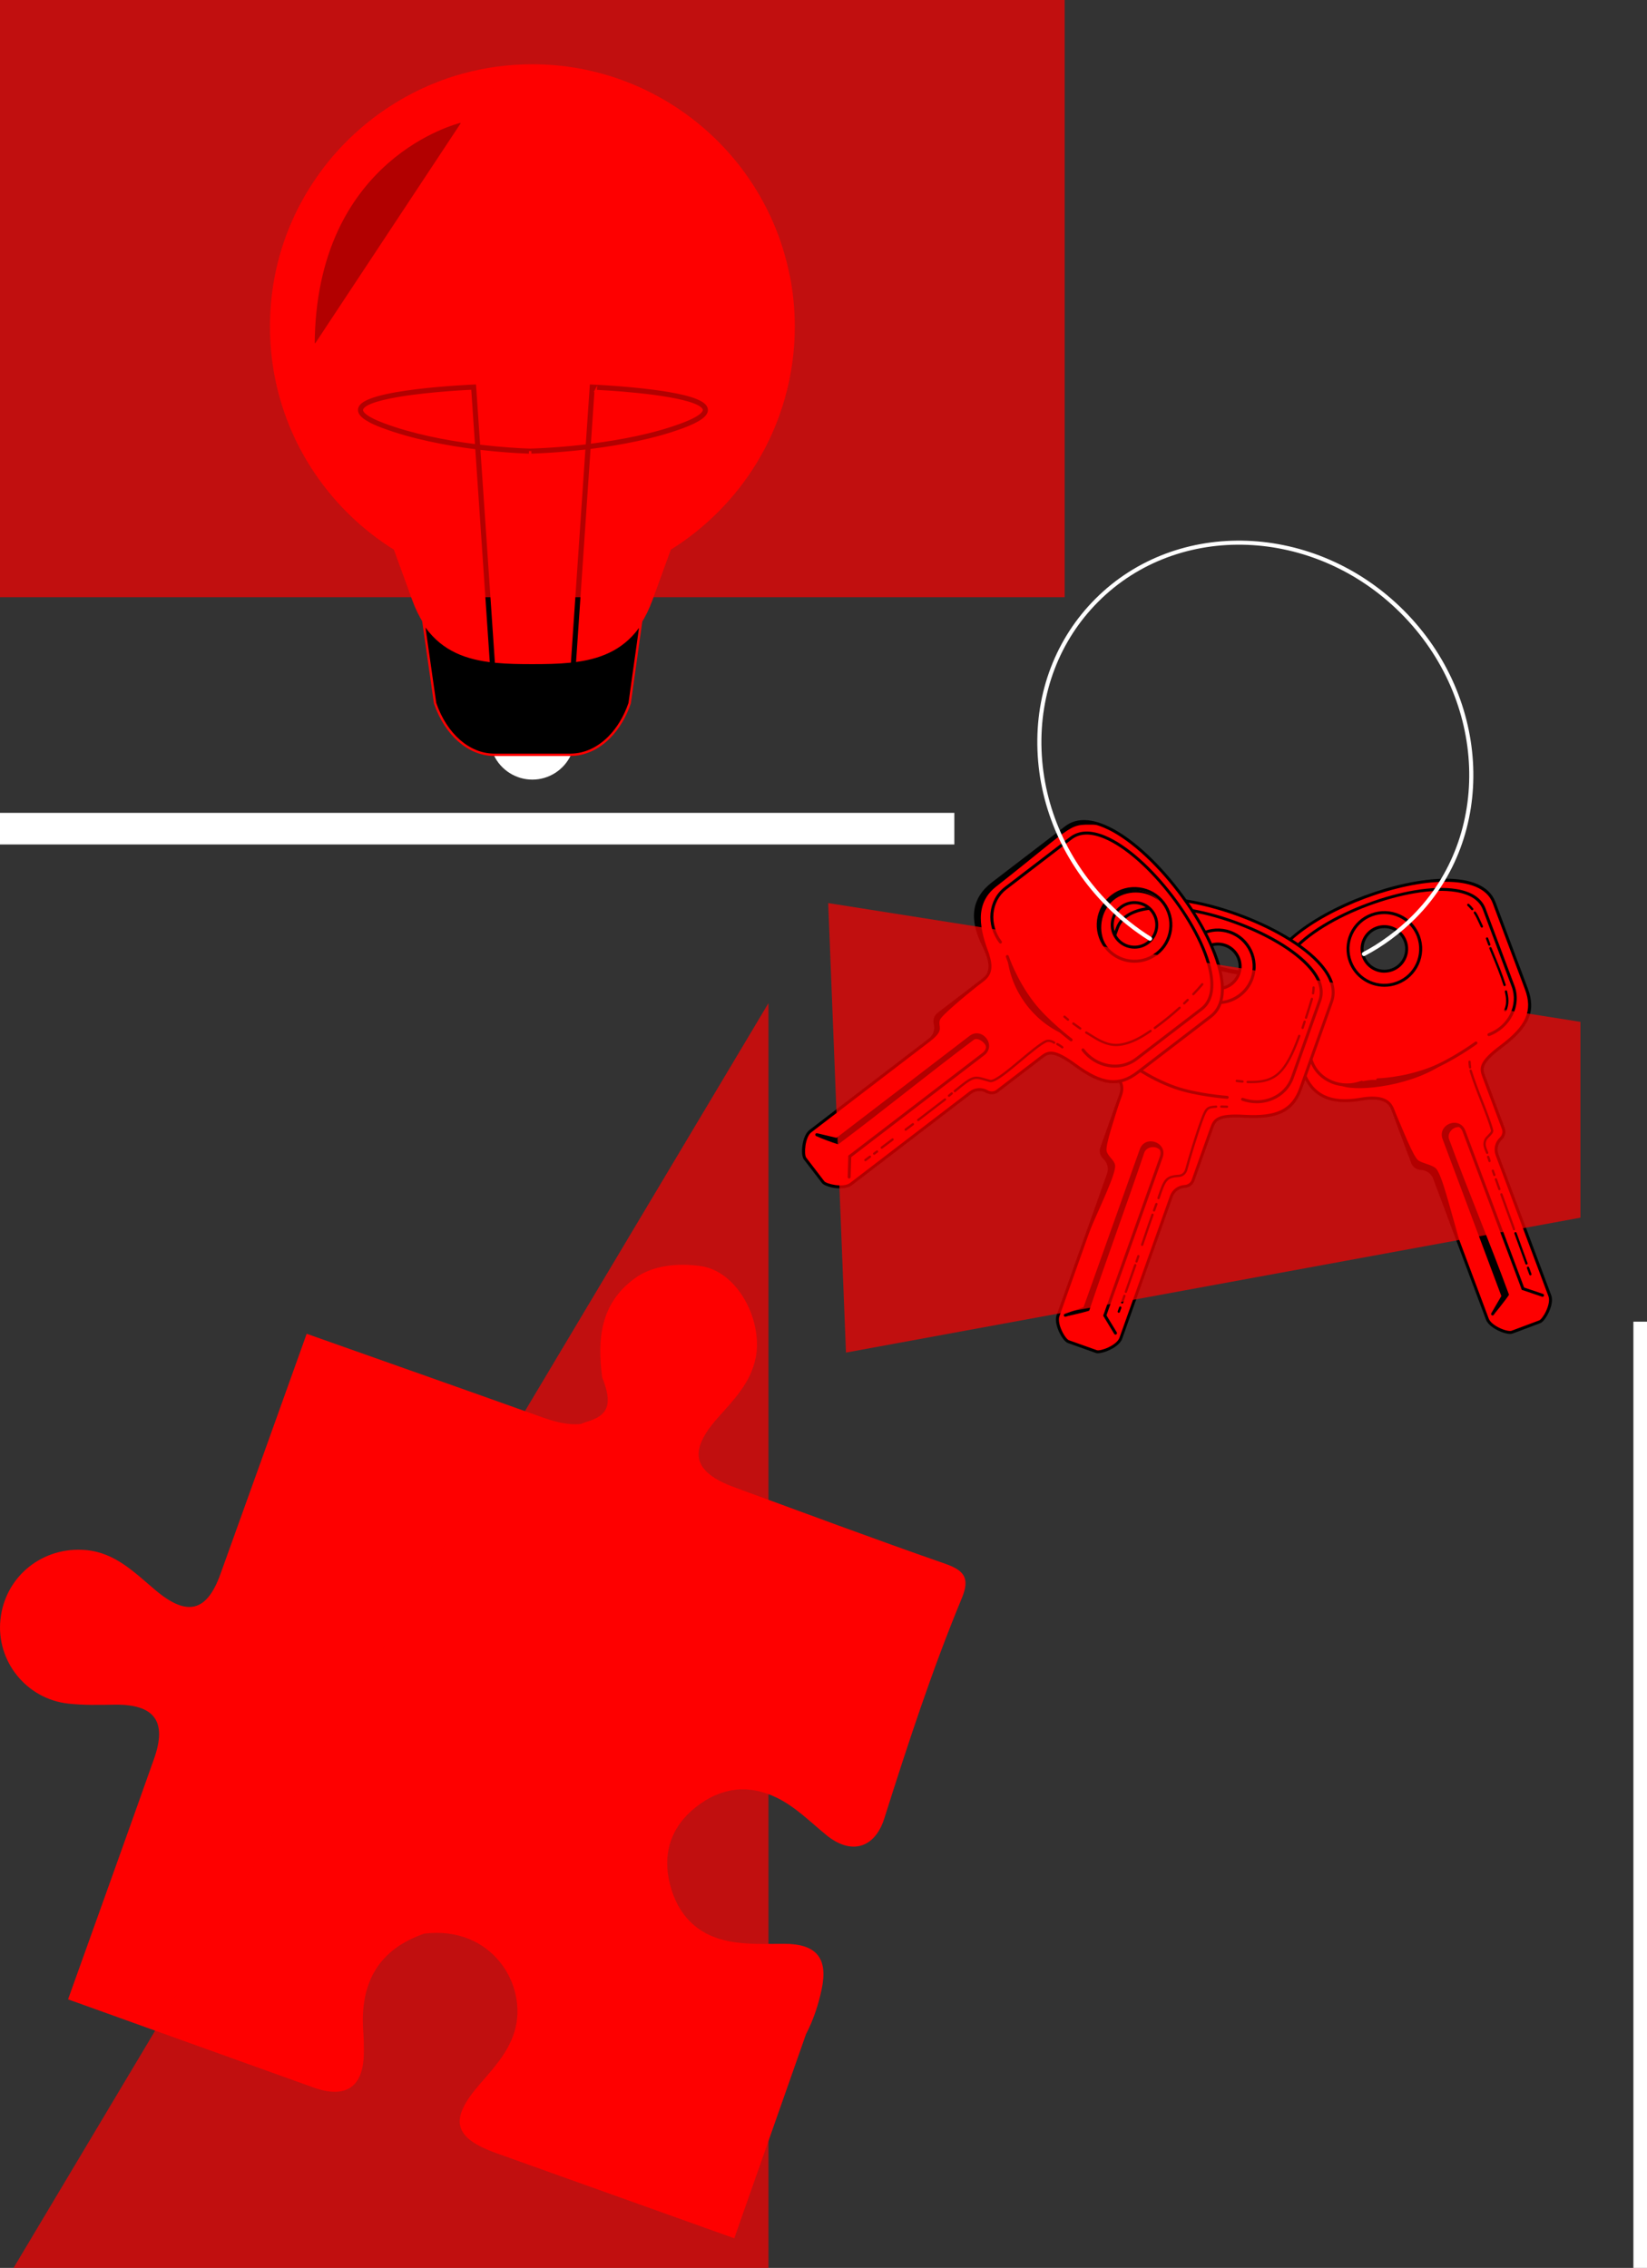 <?xml version="1.0" encoding="UTF-8"?> <svg xmlns="http://www.w3.org/2000/svg" viewBox="0 0 696.76 959.26"><rect x="0" y="0" width="696.76" height="959.26" fill="#333333" stroke="none"/><defs><style> .cls-1 { fill: #fff; } .cls-2 { isolation: isolate; } .cls-3 { stroke-width: 5.76px; } .cls-3, .cls-4 { fill: none; stroke: #fff; } .cls-3, .cls-4, .cls-5 { stroke-miterlimit: 10; } .cls-4 { stroke-width: 13.37px; } .cls-5 { stroke: #fe0000; } .cls-6 { mix-blend-mode: exclusion; opacity: .7; } .cls-6, .cls-7 { fill: #fe0000; } </style></defs><g class="cls-2"><g id="_Слой_1" data-name="Слой 1"><g><g><path class="cls-7" d="M537.77,417.08l13.65,36.45c3.39,9.05,10.33,13.82,24.11,11.44,10.42-1.81,12.66,1.6,13.8,4.66,2.69,7.18,6.46,17.24,8.29,22.13,.56,1.5,1.99,2.42,3.58,2.49,2.49,.1,4.78,1.66,5.71,4.14l22.32,59.59c1.27,3.39,8.41,6.26,10.42,5.5l11.75-4.4c1.75-.66,5.61-7.37,4.25-11.01l-22.31-59.58c-.93-2.47-.22-5.16,1.59-6.87,1.16-1.1,1.63-2.73,1.07-4.23l-8.29-22.13c-1.15-3.06-2-5.59,7.35-12.59,11.65-8.71,14.05-15.41,10.66-24.46l-13.65-36.45c-9.95-26.58-104.34,8.51-94.3,35.31Zm51.82-7.14c-8.2,3.07-11.45-2.07-12.78-5.26-1.28-3.08-1.23-9.36,5.53-12.14,4.93-2.03,11.08,1.01,12.36,6.18,1.19,4.83-.87,9.63-5.11,11.22Z"></path><path class="cls-7" d="M649.82,546.96l-.06-.17c-1.68-.56-3.35-1.1-5.04-1.65-5.85-14.87-21.69-59.28-22.9-62.69,1.3,3.19,17.43,42.86,23.21,56.08,.72,.38,1.47,.74,2.25,1.08l-18.12-52.52c-.93-2.47-1.44-5.12,2.1-7.91,1.94-1.53-7.59-17.65-9.67-26.88-.71-3.19-.79-8.96,2.79-11.15,16.88-10.3,13.7-20,12.61-23.01-1.75-4.82-11.3-33.27-16.4-36.34-6.45-3.88-18.08-4.3-31.93-1.7,17.15-5.49,29.4-4.54,37.3,.42-6.98-11.24-29.07-9.06-51.96,.21-.05,.68,.13,1.37,.56,1.9,.97,1.24,3.04,1.4,4.19,.32,.19,1.46,.37,2.91,.56,4.36-2.08,1.42-1.81,5.55,.4,6.71,.74-.56,1.61-1.07,2.64-1.49,4.93-2.03,11.08,1.01,12.36,6.18,1.19,4.83-.87,9.64-5.11,11.22-1.66,.62-6.56,1.01-7.67,.38-4.26-2.38-7.17,1.25-5.75,2.67,2.25,2.26,3.51,2.49,5.12,3.12,5.33,10.08-1.82,41.62-5.64,41.87-6.6,1.95-10.74-.09-12.26,2.31-.92,1.45-.76,3.51,.42,4.76,3.21,.71,7.08,.72,11.71-.08,10.42-1.81,12.66,1.6,13.81,4.67,2.69,7.18,6.46,17.24,8.29,22.12,.56,1.5,1.99,2.42,3.58,2.49,2.48,.1,4.78,1.67,5.71,4.14l22.31,59.59c3.39,6.1,14.84,.1,19.05-2.2,2.79-1.52,2.91-5.17,1.55-8.81Zm-46.24-141.33c-1.53,4.49-5.41,8.1-9.46,8.79,5.23-3.17,8.17-9.73,7.06-15.75-1.11-6.01-6.2-11.09-12.22-12.18,4.73-.3,9.55,1.9,12.42,5.66,2.87,3.77,3.73,8.99,2.19,13.48Z"></path><g><path d="M632.02,555.96s4.77-5.86,6.37-8.3c-7.9-21.62-17.46-44.21-25.36-65.82-.91-2.49,1.58-5.35,4.22-5.1-1.81-2.1-7.47-.22-6.16,4.74,6.83,21.63,25.21,66.6,25.21,66.6l-4.28,7.89Z"></path><path d="M617.2,523.85c-3.69-12.16-7.17-27.31-9.82-29.71-1.58-1.44-5.19-1.97-7.24-3.22-2.24-1.38-6.9-13.8-9.88-20.41,2.69,7.54,7.13,22.79,8.88,23.1,3.09,.55,5.99,1.57,7.23,3.67,2.1,3.56,8.14,20.06,10.83,26.58Z"></path><path d="M567.81,459.37c3.19-.55,10.48-3.02,14.29-2.54,6.56,.83,21.19-2.63,30.23-8.14-13.54,10.6-37.73,13.22-44.52,10.67Z"></path></g><g><path d="M635.83,548.88c-.25,0-.49-.16-.58-.41l-24.96-66.66c-1.17-3.11,.65-5.65,3.04-6.55,2.39-.89,5.41-.17,6.58,2.94l24.96,66.66c.12,.32-.04,.68-.37,.8-.32,.12-.68-.04-.8-.37l-24.96-66.66c-.92-2.45-3.22-2.86-4.97-2.21-1.76,.66-3.23,2.48-2.31,4.94l24.96,66.66c.12,.32-.04,.68-.37,.8-.07,.03-.15,.04-.22,.04Z"></path><path d="M582.79,457.36c-.34,0-.62-.27-.62-.62,0-.34,.27-.63,.62-.63,.1,0,10.36-.21,21.7-4.46,9.08-3.4,19.44-10.93,19.55-11,.28-.2,.67-.14,.87,.14,.2,.28,.14,.67-.14,.87-.1,.08-10.61,7.71-19.84,11.16-11.55,4.32-22.01,4.53-22.12,4.54,0,0,0,0,0,0Z"></path><path d="M569.84,459.53c-2.29,0-4.56-.44-6.69-1.32-4.16-1.72-7.3-4.9-8.82-8.97l-12.19-32.54c-1.67-4.46-.38-9.31,3.83-14.42,12.83-15.58,50.23-29.55,70.21-26.22,6.52,1.09,10.67,3.88,12.32,8.3l12.19,32.54c3.14,8.38-1.62,17.94-10.6,21.31-.32,.12-.68-.04-.8-.37-.12-.32,.04-.68,.37-.8,8.34-3.12,12.77-11.96,9.87-19.7l-12.19-32.54c-1.49-3.97-5.31-6.5-11.36-7.51-19.65-3.28-56.42,10.46-69.04,25.78-3.91,4.74-5.13,9.18-3.62,13.19l12.19,32.54c1.4,3.74,4.29,6.67,8.12,8.25,3.86,1.59,8.21,1.63,12.26,.11,.32-.12,.68,.04,.8,.37,.12,.32-.04,.68-.37,.8-2.12,.79-4.31,1.19-6.48,1.19Z"></path><path d="M585.64,411.43c-1.42,0-2.83-.3-4.16-.91-2.45-1.11-4.31-3.11-5.25-5.63h0c-1.95-5.19,.7-11,5.89-12.95,5.19-1.94,11,.7,12.95,5.89,.94,2.52,.85,5.25-.26,7.69-1.11,2.45-3.11,4.31-5.63,5.25-1.15,.43-2.34,.64-3.53,.64Zm0-18.87c-1.02,0-2.07,.18-3.08,.56-4.55,1.71-6.86,6.79-5.16,11.34h0c.83,2.2,2.46,3.95,4.6,4.93,2.14,.97,4.53,1.06,6.74,.23,2.2-.83,3.95-2.46,4.93-4.6,.97-2.14,1.06-4.54,.23-6.74-1.32-3.53-4.69-5.72-8.26-5.72Z"></path><path d="M638.81,564.22c-1.47,0-3.45-.68-4.92-1.38-1.28-.61-4.36-2.29-5.25-4.65l-22.32-59.59c-.81-2.17-2.83-3.64-5.15-3.73-1.89-.08-3.51-1.21-4.14-2.89l-8.29-22.13c-.8-2.15-2.3-6.14-13.11-4.27-12.88,2.23-20.99-1.64-24.8-11.83l-13.65-36.45c-5.3-14.16,16.95-29.84,39.87-38.42,23.06-8.64,50.3-11.48,55.6,2.67l13.65,36.45c3.63,9.71,.69,16.53-10.87,25.18-9.05,6.77-8.21,9.02-7.14,11.87l8.29,22.13c.63,1.68,.15,3.6-1.22,4.9-1.68,1.59-2.24,4.02-1.43,6.19l22.31,59.58c.89,2.38-.23,5.47-.97,7.1-.89,1.95-2.41,4.25-3.64,4.71l-11.75,4.4c-.3,.11-.66,.16-1.06,.16Zm-58.16-100.38c6.2,0,8.2,2.73,9.26,5.57l8.29,22.13c.45,1.21,1.64,2.02,3.02,2.08,2.82,.11,5.28,1.9,6.27,4.54l22.32,59.59c.5,1.34,2.23,2.82,4.62,3.96,2.33,1.11,4.32,1.43,5,1.17l11.75-4.4c.63-.24,1.94-1.86,2.94-4.06,1.13-2.47,1.47-4.71,.94-6.14l-22.31-59.58c-.99-2.64-.31-5.6,1.74-7.54,1-.95,1.36-2.35,.91-3.55l-8.29-22.13c-1.39-3.72-1.58-6.47,7.56-13.31,11.01-8.24,13.85-14.67,10.45-23.74l-13.65-36.45c-4.78-12.76-30.78-10.63-53.99-1.94-22.36,8.37-44.14,23.46-39.14,36.81l13.65,36.45c3.62,9.67,11.06,13.18,23.42,11.04,2.02-.35,3.75-.51,5.24-.51Zm5.01-46.47c-6.48,0-12.59-3.97-14.99-10.39-1.5-4-1.35-8.35,.42-12.24,1.77-3.89,4.95-6.86,8.95-8.35,4-1.5,8.35-1.35,12.24,.42,3.89,1.77,6.86,4.95,8.36,8.95,3.09,8.26-1.11,17.5-9.37,20.59h0c-1.84,.69-3.73,1.02-5.59,1.02Zm-.03-30.74c-1.72,0-3.46,.3-5.16,.94-3.69,1.38-6.62,4.12-8.25,7.7-1.63,3.59-1.77,7.59-.39,11.28,1.38,3.69,4.12,6.62,7.7,8.25,3.58,1.63,7.59,1.77,11.28,.39,7.62-2.85,11.49-11.37,8.64-18.98-2.22-5.92-7.85-9.58-13.83-9.58Zm5.4,29.14h0Z"></path><path d="M631.43,556.42c-.11,0-.21-.03-.31-.09-.3-.17-.4-.56-.23-.85l4.4-7.55c.17-.3,.56-.4,.85-.23,.3,.17,.4,.56,.23,.85l-4.4,7.55c-.12,.2-.33,.31-.54,.31Zm21.14-7.92c-.07,0-.13-.01-.2-.03l-8.28-2.8c-.33-.11-.5-.47-.39-.79,.11-.33,.46-.5,.79-.39l8.28,2.8c.33,.11,.5,.46,.39,.79-.09,.26-.33,.42-.59,.42Z"></path></g><g><path d="M622.82,385.01c-.14,0-.28-.06-.37-.17-.61-.73-1.14-1.29-1.62-1.74-.2-.18-.21-.49-.03-.69,.18-.2,.49-.21,.69-.03,.52,.47,1.08,1.07,1.71,1.83,.17,.21,.14,.51-.06,.68-.09,.08-.2,.11-.31,.11Z"></path><path d="M626.89,392.36c-.18,0-.35-.1-.44-.27-.26-.54-.54-1.13-.81-1.73-.69-1.5-1.4-3.05-2.1-4.05-.16-.22-.1-.52,.12-.68,.22-.16,.52-.1,.68,.12,.76,1.07,1.49,2.66,2.19,4.2,.27,.59,.54,1.18,.8,1.71,.12,.24,.02,.53-.22,.65-.07,.03-.14,.05-.21,.05Z"></path><path d="M630.05,400.02c-.2,0-.39-.12-.46-.32l-.24-.68c-.23-.65-.36-1.01-.71-1.88-.1-.25,.02-.53,.27-.63,.25-.1,.53,.02,.63,.27,.35,.89,.49,1.26,.72,1.92l.24,.68c.09,.25-.04,.53-.29,.62-.05,.02-.11,.03-.17,.03Z"></path><path d="M636.5,417.11c-.21,0-.4-.13-.46-.34-1.42-4.53-3.24-8.93-4.71-12.46-.47-1.13-.89-2.16-1.25-3.06-.1-.25,.02-.53,.27-.63,.25-.1,.53,.02,.63,.27,.35,.89,.78,1.92,1.25,3.04,1.47,3.55,3.3,7.97,4.74,12.54,.08,.26-.06,.53-.32,.61-.05,.02-.1,.02-.14,.02Z"></path><path d="M636.78,427.89c-.07,0-.13-.01-.2-.04-.24-.11-.35-.4-.24-.64,1.25-2.8,.85-5.26,.29-7.74-.06-.26,.1-.52,.37-.58,.26-.06,.52,.1,.58,.37,.6,2.65,1.02,5.28-.35,8.35-.08,.18-.26,.29-.44,.29Z"></path><path d="M632.18,497.46c-.2,0-.39-.12-.46-.32-.2-.54-.26-.72-.32-.91-.06-.18-.12-.37-.32-.89-.09-.25,.04-.53,.29-.62,.25-.09,.53,.04,.62,.29,.2,.54,.26,.72,.32,.91,.06,.18,.12,.37,.32,.89,.09,.25-.04,.53-.29,.62-.05,.02-.11,.03-.17,.03Z"></path><path d="M634.32,503.44c-.2,0-.38-.12-.46-.32-.3-.84-.52-1.46-.74-2.08-.22-.62-.43-1.24-.74-2.07-.09-.25,.04-.53,.29-.62,.25-.09,.53,.04,.62,.29,.3,.84,.52,1.46,.74,2.08,.22,.62,.43,1.24,.74,2.07,.09,.25-.04,.53-.29,.62-.05,.02-.11,.03-.17,.03Z"></path><path d="M640.47,520.28c-.2,0-.39-.12-.46-.32l-5.3-14.61c-.09-.25,.04-.53,.29-.62,.25-.09,.53,.04,.62,.29l5.3,14.61c.09,.25-.04,.53-.29,.62-.05,.02-.11,.03-.17,.03Z"></path><path d="M645.77,534.89c-.2,0-.39-.12-.46-.32l-4.64-12.78c-.09-.25,.04-.53,.29-.62,.25-.09,.53,.04,.62,.29l4.64,12.78c.09,.25-.04,.53-.29,.62-.05,.02-.11,.03-.17,.03Z"></path><path d="M647.43,539.46c-.2,0-.38-.12-.46-.32l-1-2.74c-.09-.25,.04-.53,.29-.62,.25-.09,.53,.04,.62,.29l1,2.74c.09,.25-.04,.53-.29,.62-.05,.02-.11,.03-.17,.03Z"></path><path d="M621.91,451.95c-.24,0-.44-.17-.48-.41-.13-.84-.21-1.66-.23-2.44,0-.27,.2-.49,.47-.5h.02c.26,0,.48,.21,.49,.47,.03,.74,.1,1.52,.22,2.33,.04,.27-.14,.51-.41,.55-.03,0-.05,0-.07,0Z"></path><path d="M629.14,488.09c-.19,0-.37-.11-.45-.29-1.28-2.91-1.42-3.99-.76-5.75,.26-.7,.91-1.36,1.54-1.99,.63-.64,1.35-1.36,1.29-1.83-.74-2.97-2.47-7.39-4.3-12.07-1.75-4.48-3.56-9.11-4.77-13.14-.08-.26,.07-.53,.33-.61,.26-.08,.53,.07,.61,.33,1.2,3.99,3,8.61,4.75,13.07,1.84,4.71,3.58,9.16,4.35,12.24,.12,1-.69,1.82-1.56,2.69-.56,.56-1.13,1.14-1.32,1.65-.53,1.39-.49,2.22,.74,5.02,.11,.25,0,.53-.25,.64-.06,.03-.13,.04-.2,.04Z"></path><path d="M630.13,491.54c-.22,0-.42-.15-.47-.37-.16-.67-.28-1-.55-1.66-.1-.25,.02-.53,.27-.63,.25-.1,.53,.02,.63,.27,.28,.7,.43,1.08,.6,1.81,.06,.26-.1,.52-.36,.59-.04,0-.08,.01-.11,.01Z"></path></g></g><g><path class="cls-7" d="M468.46,389.89l-13.05,36.66c-3.24,9.1-1.01,17.23,11.06,24.29,9.14,5.33,8.65,9.38,7.55,12.46-2.57,7.22-6.17,17.35-7.92,22.26-.54,1.5-.04,3.13,1.13,4.21,1.83,1.68,2.58,4.36,1.7,6.84l-21.35,59.95c-1.21,3.41,2.4,10.2,4.42,10.93l11.82,4.21c1.77,.63,9.04-2.02,10.34-5.68l21.34-59.94c.89-2.49,3.16-4.09,5.64-4.23,1.59-.09,3-1.04,3.54-2.54l7.93-22.26c1.1-3.08,2.07-5.57,13.73-4.88,14.52,.84,20.68-2.73,23.92-11.83l13.05-36.66c4.94-13.87-18.2-29.7-42.94-37.95-22.95-7.66-47.3-8.8-51.92,4.17Zm44.23,27.94c-8.25-2.94-7.42-8.96-6.38-12.26,1-3.18,5.09-7.95,12.05-5.72,5.08,1.63,7.82,7.92,5.46,12.69-2.2,4.46-6.87,6.8-11.13,5.29Z"></path><path class="cls-7" d="M519.05,400.11c1.09,.53,2.19,1.3,3.19,2.38v-.04c-.87-.99-1.95-1.81-3.19-2.33Zm-1.8,17.96c1.62-.39,3.16-1.27,4.43-2.53-1.57,1.18-3.62,2.29-4.43,2.53Zm-4.44-18.46c.1-.06,.22-.11,.35-.16-3.83,.74-6.15,3.84-6.86,6.12-1.04,3.3-1.87,9.33,6.38,12.26,1.47,.53,2.99,.59,4.44,.26,0-7.35-2.53-12.94-4.31-18.49Zm2.35-15.51c3.37,1.46,3.42,3.53,2.59,4.36,0,0,4.9,5.1,4.49,13.98,2.38,2.71,3.21,6.78,1.57,10.1-.56,1.15-1.29,2.15-2.13,2.99,.59-.44,1.1-.9,1.47-1.31,1.78,1.21,1.85,5.69,.22,7.58,.04,.1,.08,.2,.11,.31,4.38-2.88,7.38-7.94,7.34-13.22,.64,4.35-.4,8.92-2.84,12.58-1.07,1.6-2.41,3.02-3.94,4.21,.08,2.51-.33,5.1-.94,6.08-2.37,3.81-8.24,12.49-14.72,20.56,4.31,3.57,11.39,4.88,17.32,5.49,8.54,.9,15.39-2.48,17.99-6.58,2.15-3.39,9.67-19.42,12.15-31.26,1.04-4.94-1.65-8.88-3.99-12.58,3.4,2.34,7.31,8.36,7.05,11.77,3.79-16.01-18.57-26.94-43.76-35.07Zm39.83,48.19c2.03-5.55,3.69-10.45,3.93-13.06v-.05c-.77,3.25-2.25,8.04-3.93,13.1Zm-7.84,22.3s0,.03-.01,.05c1.45-3.96,4.95-13.58,7.85-22.35-2.8,7.6-6.31,16.44-7.84,22.3Zm-.71,1.92c-.07,.2-.15,.4-.22,.59,.37-.76,.68-1.58,.92-2.46-.44,1.19-.69,1.87-.69,1.87Zm-20.8,8.45c-3.78-.86-14.21-1.33-24.69-4.02-5.05,5.32-9.78,9.03-12.84,8.56-3.17-.48-9.03-3.21-14.59-5.15-2.58,7.22-5.68,16.3-7.43,21.21-.53,1.5-.04,3.13,1.13,4.21,1.83,1.67,2.58,4.35,1.7,6.84l-21.35,59.94c-.44,1.53-.12,4.33,.58,5.47,0,0,10.33,4.44,13.51,5.4,2.11,.63,7.65-2.02,8.95-5.68l.24-.67c-1.03-1.81-2.1-3.63-3.23-5.49,6.35-17.12,18.83-50.84,19.6-52.93l-15.2,50.67s.43,.6,1.05,1.51l18.87-53.02c.89-2.49,3.16-4.09,5.64-4.23,1.6-.09,3.01-1.04,3.54-2.54,0,0,4.58-14.4,6.08-19.14,.99-3.12,1.42-8.76,9.83-7.97,16.51,1.56,25.71-2.15,29.14-10.8-3.45,7.04-12.47,9.67-20.56,7.82Zm-12.47-65.51c1.5-.29,3.23-.22,5.18,.4,.23,.07,.45,.15,.67,.24-2.31-1.11-4.58-1.14-5.85-.65Z"></path><g><path d="M450.62,556.87s7.39-1.58,10.16-2.49c7.36-21.81,15.93-45,23.29-66.8,.85-2.51,4.58-3.18,6.48-1.34-.1-2.77-5.69-4.85-7.77-.16-8.21,21.15-23.89,67.32-23.89,67.32l-8.27,3.48Z"></path><path d="M460.41,522.01c4.89-11.73,11.84-25.63,11.32-29.17-.31-2.12-2.75-3.46-3.53-5.74-.85-2.49,3.62-14.68,5.51-21.68-2.72,7.53-8.77,21.34-7.61,22.69,2.03,2.38,3.7,4.11,3.32,6.52-.64,4.08-6.96,20.62-9.02,27.37Z"></path></g><g><path d="M467.4,557.05c-.07,0-.14-.01-.21-.04-.33-.12-.5-.47-.38-.8l23.88-67.06c.49-1.37,.29-2.67-.57-3.67-.95-1.11-2.56-1.68-4-1.42-1.3,.24-2.28,1.12-2.76,2.48l-23.88,67.06c-.12,.33-.47,.5-.8,.38-.32-.12-.49-.47-.38-.8l23.88-67.06c.64-1.8,1.96-2.97,3.71-3.29,1.87-.34,3.95,.4,5.18,1.84,1.15,1.35,1.43,3.09,.79,4.9l-23.88,67.06c-.09,.26-.33,.42-.59,.42Z"></path><path d="M519.17,464.76s-.03,0-.04,0c-.13,0-13.08-.95-22.37-4.25-11.62-4.14-19.76-10.72-19.84-10.79-.27-.22-.31-.61-.09-.88,.22-.27,.61-.31,.88-.09,.08,.06,8.06,6.52,19.46,10.58,9.13,3.25,21.91,4.18,22.04,4.19,.34,.02,.6,.32,.58,.67-.02,.33-.3,.58-.62,.58Z"></path><path d="M531.65,466.64c-2.08,0-4.18-.36-6.21-1.08-.33-.12-.5-.47-.38-.8,.12-.33,.47-.5,.8-.38,4.07,1.45,8.42,1.34,12.25-.31,3.81-1.64,6.65-4.62,7.99-8.38l11.66-32.74c1.42-4,.13-8.39-3.85-13.06-12.91-15.17-49.88-28.37-69.4-24.79-6.04,1.11-9.84,3.72-11.27,7.75l-11.66,32.74c-2.77,7.78,1.8,16.55,10.19,19.53,.33,.12,.5,.47,.38,.8-.12,.32-.47,.5-.8,.38-9.04-3.22-13.95-12.7-10.95-21.13l11.66-32.74c1.6-4.49,5.71-7.37,12.22-8.56,19.86-3.65,57.46,9.78,70.58,25.2,4.29,5.04,5.66,9.84,4.07,14.29l-11.66,32.74c-1.46,4.09-4.54,7.33-8.67,9.11-2.2,.95-4.57,1.43-6.95,1.43Z"></path><path d="M515.2,418.81c-1.14,0-2.28-.2-3.38-.59-5.22-1.86-7.96-7.62-6.1-12.85h0c1.86-5.23,7.62-7.96,12.85-6.1,5.22,1.86,7.96,7.62,6.1,12.85-.9,2.53-2.73,4.56-5.16,5.71-1.37,.65-2.84,.98-4.31,.98Zm-8.31-13.02c-1.63,4.58,.77,9.62,5.34,11.25,2.22,.79,4.61,.67,6.73-.34,2.12-1.01,3.73-2.79,4.52-5,1.63-4.58-.77-9.62-5.34-11.25-4.57-1.63-9.62,.77-11.25,5.34h0Z"></path><path d="M464.5,572.41c-.34,0-.64-.04-.89-.13l-11.82-4.21c-1.42-.51-2.93-2.89-3.79-4.79-.59-1.29-1.86-4.56-1.02-6.94l21.35-59.95c.78-2.19,.18-4.61-1.53-6.17-1.39-1.27-1.9-3.19-1.3-4.88l7.92-22.27c.77-2.16,2.2-6.18-7.27-11.71-11.28-6.59-14.99-14.78-11.34-25.04l13.05-36.66c1.79-5.04,6.4-8.27,13.7-9.61,21.88-4.01,63.32,10.78,77.78,27.78,4.8,5.64,6.33,11.03,4.56,16.03l-13.05,36.66c-3.48,9.76-10.13,13.08-24.54,12.24-11.29-.66-12.09,1.6-13.11,4.47l-7.93,22.26c-.6,1.69-2.21,2.85-4.09,2.96-2.31,.13-4.31,1.63-5.09,3.81l-21.34,59.94c-.85,2.4-3.7,4.04-5.32,4.8-1.55,.73-3.56,1.38-4.94,1.38Zm4.55-182.31l-13.05,36.66c-3.46,9.73-.04,17.21,10.79,23.54,9.14,5.33,9.08,9.67,7.82,13.21l-7.92,22.26c-.43,1.21-.05,2.6,.97,3.54,2.08,1.9,2.81,4.85,1.87,7.51l-21.35,59.95c-.48,1.35-.12,3.59,.98,6,1.07,2.35,2.38,3.88,3.07,4.12l11.82,4.21c.64,.23,2.68-.17,4.87-1.21,2.46-1.16,4.16-2.65,4.68-4.09l21.34-59.94c.95-2.66,3.38-4.48,6.19-4.64,1.38-.08,2.55-.92,2.99-2.13l7.93-22.26c1.33-3.74,2.96-5.96,14.36-5.3,13.73,.79,20.04-2.3,23.29-11.42l13.05-36.66c1.62-4.54,.16-9.52-4.33-14.8-14.25-16.74-55.05-31.31-76.6-27.36-6.83,1.25-11.11,4.21-12.75,8.8h0Zm-.59-.21h0Zm46.72,34.85c-1.78,0-3.58-.3-5.35-.93-4.02-1.43-7.25-4.35-9.08-8.21-1.83-3.86-2.05-8.2-.62-12.22,2.96-8.31,12.12-12.67,20.43-9.71,8.31,2.96,12.67,12.13,9.71,20.44-2.33,6.54-8.51,10.63-15.08,10.63Zm.03-30.74c-6.06,0-11.76,3.77-13.91,9.8-1.32,3.71-1.12,7.71,.57,11.27,1.69,3.56,4.66,6.24,8.37,7.56h0c7.66,2.73,16.11-1.28,18.84-8.94,2.73-7.66-1.29-16.12-8.95-18.84-1.63-.58-3.29-.85-4.93-.85Z"></path><path d="M471.92,564.52c-.21,0-.42-.11-.54-.3l-4.53-7.48c-.18-.3-.08-.68,.21-.86,.3-.18,.68-.08,.86,.21l4.53,7.47c.18,.29,.08,.68-.21,.86-.1,.06-.21,.09-.32,.09Zm-21.26-7.57c-.26,0-.5-.16-.59-.42-.12-.32,.05-.68,.38-.8l8.23-2.93c.33-.12,.68,.05,.8,.38,.12,.33-.05,.68-.38,.8l-8.23,2.93c-.07,.02-.14,.04-.21,.04Z"></path></g><g><path d="M555.49,420.63s-.05,0-.08,0c-.26-.04-.44-.29-.4-.56,.16-.96,.21-1.6,.21-2.38,0-.27,.22-.49,.49-.49s.49,.22,.49,.49c0,.84-.06,1.52-.23,2.54-.04,.24-.25,.41-.48,.41Z"></path><path d="M552.52,430.92s-.1,0-.15-.02c-.26-.08-.4-.36-.31-.61l.08-.25c.71-2.2,1.79-5.53,2.39-7.67,.07-.26,.34-.41,.6-.34,.26,.07,.41,.34,.34,.6-.61,2.16-1.69,5.5-2.4,7.71l-.08,.25c-.07,.21-.26,.34-.46,.34Z"></path><path d="M551.06,435.26c-.05,0-.11,0-.16-.03-.25-.09-.39-.36-.3-.62,.3-.87,.58-1.75,.86-2.63,.08-.26,.35-.4,.61-.32,.26,.08,.4,.35,.32,.61-.28,.89-.56,1.78-.87,2.66-.07,.2-.26,.33-.46,.33Z"></path><path d="M529.4,458.16c-.52,0-1.06,0-1.61-.03-.27,0-.48-.24-.47-.5,.01-.27,.25-.49,.5-.47,11.36,.42,15.57-3.34,21.37-19.18,.09-.25,.37-.38,.62-.29,.25,.09,.38,.37,.29,.62-5.65,15.42-10.09,19.84-20.71,19.84Z"></path><path d="M525.62,457.94s-.03,0-.04,0c-.81-.06-1.63-.15-2.44-.27-.27-.04-.45-.28-.41-.55,.04-.27,.28-.45,.55-.41,.8,.11,1.6,.2,2.39,.26,.27,.02,.47,.26,.45,.52-.02,.25-.23,.45-.48,.45Z"></path><path d="M519.08,468.6h-.02c-.8-.03-1.6-.05-2.4-.06-.27,0-.48-.22-.48-.49,0-.27,.22-.48,.49-.48h0c.81,0,1.62,.03,2.43,.06,.27,.01,.48,.24,.47,.5-.01,.26-.23,.47-.48,.47Z"></path><path d="M490.11,507.24c-.05,0-.1,0-.15-.02-.25-.09-.39-.36-.31-.62,2.59-7.75,3.13-9.37,9.13-9.74,.48-.03,2.09-.3,2.66-2.49,1.07-4.11,4.34-14.86,6.5-20.72,1.94-5.28,2.49-5.79,6.51-6.05,.27-.02,.5,.19,.52,.45,.02,.27-.19,.5-.45,.52-3.4,.22-3.76,.25-5.66,5.41-2.15,5.84-5.41,16.54-6.47,20.63-.75,2.9-3.08,3.19-3.54,3.22-5.18,.32-5.64,1.2-8.27,9.08-.07,.2-.26,.33-.46,.33Z"></path><path d="M488.22,512.47c-.05,0-.11,0-.16-.03-.25-.09-.38-.37-.29-.62,.32-.9,.65-1.8,.98-2.71,.09-.25,.37-.38,.62-.29,.25,.09,.38,.37,.29,.62-.33,.9-.65,1.8-.98,2.7-.07,.2-.26,.32-.46,.32Z"></path><path d="M483.18,526.99c-.05,0-.1,0-.16-.03-.25-.09-.39-.36-.3-.62,.54-1.59,.97-2.85,1.35-3.96,.97-2.87,1.62-4.76,3.04-8.75,.09-.25,.37-.39,.62-.29,.25,.09,.39,.37,.29,.62-1.42,3.99-2.06,5.88-3.03,8.74-.38,1.12-.81,2.38-1.35,3.97-.07,.2-.26,.33-.46,.33Z"></path><path d="M480.81,534.07c-.05,0-.11,0-.16-.03-.25-.09-.39-.36-.3-.62l.78-2.27c.09-.25,.36-.39,.62-.3,.25,.09,.39,.36,.3,.62l-.78,2.27c-.07,.2-.26,.33-.46,.33Z"></path><path d="M476.3,546.89c-.05,0-.11,0-.16-.03-.25-.09-.39-.37-.3-.62,.47-1.36,1.07-3.05,1.69-4.79,.82-2.3,1.66-4.69,2.28-6.5,.09-.25,.36-.39,.62-.3,.25,.09,.39,.36,.3,.62-.62,1.81-1.47,4.2-2.29,6.5-.62,1.74-1.22,3.42-1.69,4.78-.07,.2-.26,.33-.46,.33Z"></path><path d="M474.73,551.35c-.05,0-.11,0-.16-.03-.25-.09-.39-.37-.3-.62,.15-.42,.35-1,.54-1.56l.41-1.19c.09-.25,.37-.39,.62-.3,.25,.09,.39,.37,.3,.62l-.41,1.18c-.2,.56-.4,1.15-.55,1.57-.07,.2-.26,.32-.46,.32Z"></path><path d="M473.29,555.27c-.05,0-.11,0-.16-.03-.25-.09-.38-.37-.29-.62,.13-.35,.21-.58,.3-.81,.09-.25,.18-.5,.32-.89,.09-.25,.37-.39,.62-.3,.25,.09,.39,.37,.3,.62-.14,.4-.23,.64-.33,.9-.08,.22-.17,.46-.29,.8-.07,.2-.26,.32-.46,.32Z"></path></g></g><g><path class="cls-7" d="M451,349.97l-30.9,23.66c-7.67,5.87-10.22,13.91-3.93,26.4,4.77,9.44,2.15,12.58-.45,14.56-6.09,4.66-14.62,11.2-18.76,14.37-1.27,.97-1.74,2.61-1.34,4.15,.63,2.41-.2,5.06-2.3,6.66l-50.52,38.69c-2.88,2.2-3.54,9.86-2.23,11.57l7.63,9.96c1.14,1.49,8.68,3.23,11.77,.86l50.52-38.68c2.09-1.6,4.87-1.71,7.03-.48,1.39,.79,3.09,.76,4.35-.21l18.76-14.37c2.6-1.99,4.77-3.54,14.18,3.37,11.73,8.61,18.83,8.96,26.5,3.09l30.9-23.66c22.53-17.26-38.5-97.35-61.22-79.95Zm21.91,47.51c-5.32-6.95-1.35-11.56,1.31-13.76,2.57-2.12,8.6-3.9,13.23,1.75,3.38,4.13,2.26,10.9-2.32,13.62-4.28,2.55-9.47,1.97-12.22-1.62Z"></path><path class="cls-7" d="M451.34,349.71l-32.33,24.81c-7.51,5.75-8.31,14.4-2.52,26.15,4.38,8.88,2.24,11.62-.31,13.57-5.97,4.56-15.15,11.62-19.22,14.74-1.24,.95-1.57,3.24-1.22,4.7,.56,2.27-.19,4.28-2.25,5.85l-50.19,38.6c-2.82,2.16-2.58,5.65-1.36,7.24l7.12,9.31c.96,1.25,6.91,2.58,10.29,1.15,.12-2.26,.25-4.53,.35-6.83,19.09-14.29,36.62-27.72,55.71-42.01-19.56,16.93-35.94,30.71-49.1,42.1-.05,.55-.07,1.11-.08,1.67l43.63-33.41c2.05-1.57,4.73-1.74,6.78-.61,1.32,.72,2.96,.66,4.2-.29l18.38-14.08c2.54-1.95,4.67-3.48,13.58,2.9,10.09,7.21,18.67,8.3,25.79,4.12-.5,.21-.99,.4-1.48,.56-13.09,4.57-16.07-4.97-23.97-10.59-6.9-4.92-21.69-17.96-26.75-34.95,6.03,12.04,32.1,36.38,44.96,38.08,8.71,1.15,29.18-15.59,37.51-25.81,1.63-2,.37-10.74-2.11-18.84,7.22,11.75,5.37,23.03,5.37,23.03,16.49-12.35-39.23-87.66-60.8-71.14Zm-22.23,27.58c-5.77,5.15-8.02,13.9-5.44,21.2-5.97-5.72-4.77-17.79,1.76-22.81,10.44-8.03,18.32-14.18,31.06-22.81-9.12,8.14-18.24,16.28-27.37,24.42Zm43.33,5.26c4.65-3.85,14.39-2.75,16.96,4.74,1.62,4.71-.96,9.38-4.28,11.81-4.05,2.96-10.41,1.58-13.03-1.73-4.33-5.49-3.16-11.92,.35-14.82Zm15.35,25.45c-6.19,2.58-12.74,.14-16.28-3.4,7.53,3.69,15.3,2.02,19.68-2.99,4.38-5.01,6.17-13.26-.1-21,7.81,5.54,9.01,22.26-3.31,27.38Z"></path><g><path d="M418.79,404.35c-4.4-11.11-6.73-21.98,2.56-29.29,36.46-28.65,29.52-26.21,44.23-26.21-10.85-3.28-14.04,.72-18.87,4.4-8.43,6.43-17.8,13.29-26.23,19.72-4.84,3.7-7.61,9.46-7.81,13.11-.34,6.08,2.27,11.09,6.12,18.27Z"></path><path d="M394.31,439.77c5.42-4.43,2.26-5.53,3.37-8.47,.68-1.8,10.32-9.82,15.48-13.98-16.62,11.4-18.21,12.43-17.54,14.8,.83,2.91-.23,5.32-1.31,7.65Z"></path><path d="M345.09,480.45c3.29,1.46,6.85,2.75,9.52,3.58,19.36-14.5,38.03-29.76,57.4-44.26,1.65-1.24,5.51,1.59,5.16,3.63,.68-4.98-4-6.39-6.02-4.77-18.85,14.52-38.47,28.76-57.08,43.69-3.09-.61-7.05-1.63-8.99-1.86Z"></path><path d="M468.01,400.01c-3.75-5.94-2.45-14.56,2.89-19.12,5.34-4.57,14.05-4.52,19.34,.11-3.56-3.96-9.45-5.57-14.57-4.13-5.12,1.45-9.26,5.83-10.56,10.99-1.3,5.16,.22,10.9,2.89,12.15Z"></path><path d="M449.92,437.45c-12.86-5.57-22.27-18.4-23.73-32.33,4.7,13.31,13.67,25.08,23.73,32.33Z"></path></g><g><path d="M359.51,489.75c-.19,0-.37-.09-.5-.25-.21-.27-.16-.67,.12-.88l56.51-43.28c2.08-1.59,1.8-3.91,.67-5.4-1.14-1.49-3.32-2.37-5.4-.78l-56.51,43.28c-.27,.21-.67,.16-.88-.12-.21-.27-.16-.67,.12-.88l56.51-43.28c2.64-2.02,5.59-1.02,7.15,1.01,1.55,2.02,1.74,5.13-.9,7.15l-56.51,43.28c-.11,.09-.25,.13-.38,.13Z"></path><path d="M453.16,440.48c-.13,0-.26-.04-.38-.13-.1-.08-10.46-7.91-16.45-15.74-7.5-9.79-10.74-19.74-10.78-19.84-.11-.33,.08-.68,.4-.79,.33-.11,.68,.08,.79,.4,.03,.1,3.22,9.85,10.58,19.47,5.89,7.69,16.11,15.42,16.21,15.5,.28,.21,.33,.6,.12,.88-.12,.16-.31,.25-.5,.25Z"></path><path d="M471.68,451.57c-.93,0-1.86-.08-2.81-.24-4.42-.75-8.41-3.19-11.23-6.88-.21-.27-.16-.67,.12-.88,.27-.21,.67-.16,.88,.12,2.63,3.43,6.34,5.7,10.45,6.4,4.09,.69,8.1-.26,11.27-2.69l27.59-21.13c3.37-2.58,4.67-6.97,3.88-13.05-2.58-19.75-26.42-50.94-44.75-58.56-5.67-2.35-10.28-2.23-13.67,.37l-27.59,21.13c-6.56,5.02-7.49,14.86-2.08,21.93,.21,.27,.16,.67-.12,.88-.27,.21-.67,.16-.88-.12-5.83-7.62-4.8-18.24,2.31-23.69l27.59-21.13c3.78-2.89,8.8-3.07,14.91-.53,18.64,7.74,42.89,39.47,45.51,59.55,.86,6.56-.61,11.34-4.36,14.21l-27.59,21.13c-2.72,2.08-5.99,3.17-9.43,3.17Z"></path><path d="M479.96,401.26c-3.03,0-6.02-1.36-8-3.94-3.37-4.4-2.53-10.73,1.87-14.1h0c2.13-1.63,4.78-2.34,7.44-1.99,2.66,.35,5.03,1.72,6.66,3.86,3.37,4.4,2.53,10.73-1.87,14.1-1.82,1.39-3.97,2.07-6.1,2.07Zm-5.37-17.05h0c-3.86,2.95-4.59,8.49-1.64,12.35,2.95,3.86,8.49,4.59,12.35,1.64,3.86-2.95,4.59-8.49,1.64-12.35-1.43-1.87-3.5-3.07-5.84-3.38-2.33-.31-4.65,.31-6.51,1.74Z"></path><path d="M355.41,502.65c-3.3,0-6.8-1.11-7.7-2.28l-7.63-9.96c-1.57-2.05-.79-10.05,2.35-12.45l50.52-38.69c1.84-1.41,2.65-3.77,2.07-6.01-.47-1.83,.14-3.71,1.56-4.8l18.76-14.37c1.82-1.39,5.21-3.99,.27-13.79-5.88-11.67-4.54-20.56,4.11-27.17l30.9-23.66c4.24-3.25,9.87-3.45,16.72-.61,20.55,8.53,47.26,43.49,50.15,65.62,.96,7.35-.69,12.7-4.9,15.93l-30.9,23.66c-8.23,6.3-15.62,5.47-27.25-3.08-9.11-6.69-11.02-5.23-13.43-3.38l-18.76,14.37c-1.42,1.09-3.4,1.19-5.04,.26-2.01-1.15-4.5-.98-6.34,.43l-50.52,38.68c-1.22,.93-3.05,1.3-4.94,1.3Zm103.17-154.52c-2.76,0-5.17,.78-7.2,2.34l-30.9,23.66c-8.2,6.28-9.39,14.42-3.75,25.62,4.77,9.45,2.36,13.06-.62,15.34l-18.76,14.37c-1.02,.78-1.46,2.15-1.11,3.49,.71,2.73-.28,5.6-2.52,7.32l-50.52,38.69c-2.63,2.01-3.16,9.33-2.12,10.7l7.63,9.96c.91,1.19,8.11,2.88,10.89,.75l50.52-38.68c2.24-1.72,5.27-1.92,7.72-.53,1.2,.69,2.64,.62,3.66-.16l18.76-14.37c3.15-2.41,5.73-3.39,14.93,3.36,11.09,8.14,18.07,8.98,25.75,3.09l30.9-23.66c3.83-2.93,5.31-7.9,4.42-14.77-2.85-21.8-29.16-56.22-49.39-64.63-3.03-1.26-5.8-1.89-8.28-1.89Zm-7.58,1.84h0Zm28.98,57.23c-4.81,0-9.58-2.16-12.72-6.27-5.36-7-4.03-17.06,2.97-22.42,3.39-2.6,7.6-3.72,11.83-3.16,4.24,.56,8,2.74,10.6,6.13,2.6,3.39,3.72,7.6,3.16,11.83-.56,4.24-2.74,8-6.13,10.6-2.89,2.21-6.31,3.29-9.7,3.29Zm-11.73-7.03c4.95,6.46,14.22,7.69,20.67,2.75,3.13-2.4,5.14-5.87,5.65-9.77,.52-3.91-.52-7.78-2.91-10.91-2.39-3.13-5.86-5.13-9.77-5.65-3.91-.52-7.78,.52-10.91,2.91-6.45,4.94-7.68,14.21-2.74,20.67Z"></path><path d="M359.24,498.48s-.01,0-.02,0c-.34-.01-.62-.3-.61-.64l.27-8.73c.01-.34,.28-.59,.64-.61,.35,.01,.62,.3,.61,.64l-.27,8.73c0,.34-.29,.61-.62,.61Zm-5.22-15.9s-.1,0-.14-.02l-8.5-2.02c-.34-.08-.54-.42-.46-.75,.08-.33,.42-.54,.75-.46l8.5,2.02c.34,.08,.54,.42,.46,.75-.07,.29-.32,.48-.61,.48Z"></path></g><g><path d="M403.93,461.98c-.14,0-.28-.06-.37-.18-.17-.21-.14-.51,.06-.68,7.63-6.32,8.41-6.38,13.1-5,.63,.18,1.34,.39,2.15,.61,1.78,.47,7.8-4.58,12.63-8.63,4.13-3.46,8.03-6.73,10.63-8.03,1.56-.78,3.37,.03,4.12,.56,.22,.16,.27,.46,.11,.68-.16,.22-.46,.27-.68,.11-.46-.33-1.93-1.07-3.11-.48-2.5,1.25-6.54,4.64-10.44,7.91-6.99,5.86-11.39,9.39-13.5,8.83-.83-.22-1.54-.43-2.18-.62-4.27-1.25-4.72-1.39-12.21,4.82-.09,.08-.2,.11-.31,.11Z"></path><path d="M401.46,463.95c-.14,0-.28-.06-.37-.17-.17-.21-.15-.51,.06-.68l1.18-.99c.21-.17,.51-.14,.68,.06,.17,.2,.14,.51-.06,.68l-1.18,.99c-.09,.08-.2,.11-.31,.11Z"></path><path d="M504.83,420.99c-.12,0-.24-.05-.34-.14-.19-.19-.2-.5,0-.69,1.41-1.45,2.64-2.81,3.74-4.15,.17-.21,.48-.24,.68-.07,.21,.17,.24,.48,.07,.68-1.12,1.36-2.36,2.74-3.8,4.21-.1,.1-.22,.15-.35,.15Z"></path><path d="M500.96,424.89c-.13,0-.27-.06-.36-.16-.18-.2-.16-.51,.04-.69,.48-.43,.79-.75,1.12-1.08l.35-.36c.19-.19,.5-.19,.69,0,.19,.19,.19,.5,0,.69l-.35,.35c-.34,.35-.66,.67-1.16,1.12-.09,.08-.21,.12-.32,.12Z"></path><path d="M488.54,435.28c-.15,0-.3-.07-.39-.2-.16-.22-.11-.52,.1-.68,4.21-3.11,7.04-5.41,10.46-8.5,.2-.18,.5-.16,.69,.03,.18,.2,.16,.51-.03,.69-3.44,3.11-6.3,5.43-10.53,8.56-.09,.06-.19,.1-.29,.1Z"></path><path d="M472.19,442.47c-4.32,0-7.97-2.27-10.97-4.14-.67-.42-1.32-.82-1.94-1.18-.23-.13-.31-.43-.18-.66,.13-.23,.43-.31,.66-.18,.64,.37,1.29,.78,1.97,1.2,3.35,2.09,7.15,4.46,11.76,3.92,4.98-.58,9.31-3.28,12.98-5.77,.22-.15,.52-.09,.68,.13,.15,.22,.09,.52-.13,.67-3.76,2.55-8.22,5.32-13.42,5.93-.48,.06-.95,.08-1.42,.08Z"></path><path d="M457.01,435.51c-.1,0-.19-.03-.28-.09l-.52-.36c-.86-.61-1.49-1.04-2.43-1.75-.21-.16-.26-.47-.1-.68,.16-.21,.47-.26,.68-.1,.93,.7,1.54,1.13,2.4,1.73l.52,.36c.22,.15,.27,.46,.12,.68-.09,.13-.25,.21-.4,.21Z"></path><path d="M451.82,431.76c-.1,0-.21-.03-.3-.1-.33-.25-.56-.45-.79-.66-.21-.18-.41-.37-.7-.59-.21-.16-.25-.47-.08-.68,.17-.21,.47-.25,.68-.08,.3,.24,.52,.43,.74,.63,.22,.19,.43,.38,.74,.62,.21,.16,.25,.47,.09,.68-.1,.12-.24,.19-.39,.19Z"></path><path d="M449.41,443.47c-.11,0-.21-.03-.3-.11-.62-.49-1.3-.93-2.03-1.31-.24-.12-.33-.42-.21-.66,.12-.24,.42-.33,.66-.21,.78,.41,1.52,.88,2.18,1.41,.21,.17,.24,.47,.08,.68-.1,.12-.24,.18-.38,.18Z"></path><path d="M383.13,478.29c-.15,0-.29-.07-.39-.19-.16-.21-.12-.52,.1-.68l3.07-2.3c.21-.16,.52-.12,.68,.1,.16,.22,.12,.52-.1,.68l-3.07,2.3c-.09,.07-.19,.1-.29,.1Z"></path><path d="M373,485.9c-.15,0-.29-.07-.39-.19-.16-.21-.12-.52,.1-.68l4.6-3.45c.21-.16,.52-.12,.68,.1,.16,.21,.12,.52-.1,.68l-4.6,3.45c-.09,.07-.19,.1-.29,.1Z"></path><path d="M369.81,488.46c-.15,0-.29-.07-.39-.2-.16-.21-.12-.52,.1-.68,.32-.24,.47-.35,.62-.46,.15-.11,.29-.21,.61-.45,.21-.16,.52-.12,.68,.1,.16,.22,.12,.52-.1,.68-.32,.24-.47,.35-.62,.46-.15,.11-.29,.21-.61,.45-.09,.07-.19,.1-.29,.1Z"></path><path d="M366.1,491.17c-.15,0-.29-.07-.39-.19-.16-.22-.12-.52,.1-.68l1.92-1.44c.21-.16,.52-.12,.68,.1,.16,.22,.12,.52-.1,.68l-1.92,1.44c-.09,.07-.19,.1-.29,.1Z"></path><path d="M388.44,474.22c-.14,0-.29-.06-.38-.19-.17-.21-.13-.52,.08-.68,1.25-.98,3.21-2.46,5.24-4.01,2.2-1.67,4.49-3.42,6.1-4.68,.21-.16,.52-.13,.68,.08,.17,.21,.13,.52-.08,.68-1.62,1.26-3.91,3.01-6.11,4.68-2.03,1.55-3.98,3.03-5.23,4.01-.09,.07-.19,.1-.3,.1Z"></path></g></g><g><path d="M523.51,412.1s-.09,0-.13,0c-2.6-.39-4.03-.73-6.39-1.31l-.76-.18c-.47-.11-.75-.58-.64-1.05,.11-.47,.58-.75,1.05-.64l.76,.18c2.31,.56,3.71,.9,6.23,1.28,.47,.07,.8,.51,.73,.99-.06,.43-.43,.74-.86,.74Z"></path><path class="cls-1" d="M577,404.38c-.31,0-.62-.17-.77-.47-.22-.43-.05-.95,.37-1.17,7.14-3.68,14.76-9.32,20.9-15.46,33.91-33.91,31.71-91.3-4.91-127.92-36.62-36.62-94-38.82-127.92-4.91-16.42,16.42-24.96,38.76-24.04,62.91,.92,24.17,11.2,47.26,28.95,65.01,5.56,5.56,11.1,9.99,17.41,13.94,.41,.25,.53,.79,.28,1.2-.25,.41-.79,.53-1.2,.28-6.43-4.02-12.06-8.52-17.71-14.18-18.06-18.06-28.52-41.56-29.46-66.17-.94-24.64,7.78-47.44,24.55-64.2,34.59-34.59,93.07-32.39,130.37,4.91,37.3,37.3,39.5,95.78,4.91,130.37-6.35,6.35-13.93,11.96-21.33,15.77-.13,.07-.26,.1-.4,.1Z"></path></g></g><g><path class="cls-7" d="M225.2,27.18c-10.02,0-19.96,1.34-29.56,3.99-.07,.02-.12,.08-.12,.15,0,.07,.03,.14,.09,.17,6.1,3.04,12.33,6.07,18.34,9.01,31.66,15.45,64.4,31.42,93.98,54.66,8.87,7.06,17.59,14.42,25.94,21.86,.03,.03,.07,.04,.11,.04,.03,0,.06,0,.08-.02,.06-.04,.1-.11,.08-.18-10.11-51.96-55.93-89.68-108.95-89.68Z"></path><path class="cls-7" d="M245.26,219.35s-.06-.03-.13-.05c-13.32,1.25-26.59,1.06-39.43-.56-.05,0-.1,0-.14,.05-.04,.03-.06,.08-.05,.13l4.14,60.94c0,.08,.07,.15,.15,.16,4.68,.45,9.54,.54,15.4,.54,4.88,0,10.53-.04,15.85-.58,.08,0,.15-.07,.15-.16l4.1-60.34c0-.05-.02-.1-.05-.13Z"></path><path class="cls-7" d="M202.52,218.32c-32.11-4.66-59.77-18.07-80-38.78-.05-.06-.14-.07-.21-.02-.07,.04-.09,.13-.06,.21,8.74,21.64,24.5,40.38,44.38,52.75l7.77,21.36c1.3,3.58,2.86,6.81,4.65,9.6,6.02,9.43,14.52,14.44,27.59,16.23,0,0,.01,0,.02,0,.04,0,.08-.02,.12-.04,.04-.04,.06-.08,.05-.14l-4.15-61.01c0-.08-.07-.14-.14-.16Z"></path><path class="cls-7" d="M319.73,195.78c-1.85,1.15-3.51,2.12-5.09,2.98-19.98,10.64-42.92,17.64-66.34,20.22-.08,.01-.15,.08-.15,.16l-4.1,60.28c0,.05,.02,.1,.05,.14,.03,.03,.07,.04,.12,.04,0,0,.02,0,.03,0,12.55-1.81,21.12-6.88,26.99-15.95,1.84-2.84,3.44-6.14,4.78-9.81l7.77-21.35c14.66-9.13,27.17-21.73,36.18-36.46,.04-.07,.03-.15-.02-.21-.06-.06-.14-.06-.21-.02Z"></path><path class="cls-7" d="M198.89,165.2h0c-.42,.02-.92,.05-1.5,.08-1.72,.09-4.45,.26-7.72,.52-5.68,.44-13.96,1.21-21.13,2.43-4.97,.84-8.92,1.83-11.43,2.86-1.4,.56-2.57,1.28-3,1.85l-.19,.4s-.02,.05-.02,.08c0,.11,.03,.29,.27,.62,.27,.38,.76,.83,1.38,1.26,1.47,1.05,3.92,2.23,7.07,3.4,10.29,3.85,22.99,6.79,37.74,8.71h.02s.08-.02,.12-.04c.04-.04,.06-.08,.05-.14l-1.49-21.88c0-.09-.08-.16-.17-.16Z"></path><path class="cls-7" d="M250.52,187.29c14.97-1.92,27.67-4.81,37.74-8.58,2.43-.91,4.4-1.8,5.86-2.63,1.24-.71,2.18-1.45,2.59-2.03,.24-.33,.27-.51,.27-.62,.01-.14-.06-.44-.67-.95-.6-.49-1.61-1.03-2.86-1.51-2.39-.94-6-1.84-10.46-2.62-8.29-1.45-18.22-2.32-25.09-2.78-2.58-.17-4.64-.29-5.91-.35h0c-.09,0-.16,.07-.17,.16l-1.48,21.75c0,.05,.01,.1,.05,.14,.03,.03,.07,.04,.12,.04h.02Z"></path><path class="cls-7" d="M334.15,116.86v-.06s-.05-.04-.05-.04c-8.35-7.45-17.08-14.81-25.95-21.88h0c-29.61-23.27-62.36-39.25-94.04-54.7-6.02-2.94-12.24-5.97-18.34-9.01l-.06-.03-.06,.02c-22.97,6.33-43.68,20.26-58.33,39.21-15.12,19.57-23.11,43.01-23.11,67.8,0,14.35,2.7,28.33,8.04,41.54l.04,.06c20.28,20.76,48.01,34.2,80.19,38.87l.21,.03-1.92-28.25v-.14s-.15-.02-.15-.02c-15.17-1.94-28.28-4.95-38.99-8.95-2.61-.98-4.66-1.9-6.27-2.83-1.68-.97-2.75-1.84-3.46-2.82-.53-.72-.81-1.51-.81-2.28,0-.78,.3-1.58,.85-2.26,.46-.57,1.06-1.07,1.89-1.57,1.39-.84,3.22-1.56,5.77-2.29,4.03-1.14,9.64-2.15,16.66-3.01,11.4-1.39,22.76-1.91,24.05-1.96l1.37-.06,1.73,25.39v.14s.15,.02,.15,.02c9.29,1.09,16.54,1.44,19.23,1.54,.86,.03,1.37,.04,1.51,.05,.12,0,.67-.01,1.62-.05,.96-.03,2.53-.1,4.59-.21,3.58-.2,9.22-.6,15.76-1.33l1.24-.14,1.73-25.4,1.42,.06c1.9,.08,18.92,.88,32.18,3.13,5.31,.91,9.25,1.9,12.02,3.03,1.44,.6,3.06,1.39,4.11,2.66,.55,.68,.85,1.48,.85,2.26,0,.76-.28,1.55-.81,2.28-.48,.66-1.12,1.26-2.02,1.9-1.73,1.22-4.25,2.44-7.71,3.74-10.46,3.91-23.58,6.88-38.98,8.82l-.14,.02-1.97,28.97v.2s.19-.02,.19-.02c23.46-2.59,46.44-9.6,66.46-20.26,1.58-.86,3.25-1.83,5.11-2.99l.05-.06c10.63-17.37,16.24-37.37,16.24-57.84,0-7.14-.69-14.31-2.05-21.32ZM194.31,52.45l-60.82,91.98c.54-40.09,17.08-62.96,30.9-75.11,13.63-11.99,27.35-16.16,29.92-16.87Z"></path><path class="cls-7" d="M247.08,190.53c-11.28,1.29-20.1,1.6-22.61,1.67l-.03-1.4c0-.09-.08-.17-.17-.17s-.17,.07-.17,.17l-.03,1.4c-2.24-.06-10.07-.36-20.29-1.53-.05,0-.1,.01-.14,.05-.04,.04-.05,.08-.05,.13l1.91,28.08c0,.08,.07,.15,.15,.16,7.27,.91,14.67,1.37,22.15,1.37,5.75,0,11.55-.27,17.35-.81,.08,0,.15-.07,.15-.16l1.96-28.77s-.02-.1-.05-.13c-.04-.04-.09-.05-.14-.05Z"></path><path class="cls-1" d="M225.2,329.76c6.98,0,13.39-4.09,16.33-10.43,.02-.05,.02-.11-.01-.16-.03-.05-.08-.08-.14-.08h-32.35c-.06,0-.11,.03-.14,.08-.03,.05-.04,.11-.01,.16,2.94,6.34,9.35,10.43,16.33,10.43Z"></path><path d="M194.66,52c-.15,.04-15.37,3.76-30.48,17.04-8.87,7.8-15.97,17.32-21.11,28.29-6.41,13.71-9.75,29.75-9.93,47.66,0,.07,.05,.14,.12,.16,.02,0,.03,0,.05,0,.06,0,.11-.03,.14-.08l61.38-92.83c.04-.06,.04-.13,0-.19-.04-.05-.11-.08-.18-.07Z"></path><path class="cls-5" d="M155.27,178.65c1.6,.92,3.67,1.86,6.3,2.84,12.75,4.76,27.21,7.45,39.03,8.96l1.91,28.04,4.15,61.01c-11.05-1.52-20.7-5.54-27.47-16.15l4.88,34.11c4.58,13.27,14.29,21.75,24.97,21.8,.03,0,.07,0,.1,0h32.16s.07,0,.1,0c6.03-.03,11.74-2.74,16.41-7.48,3.6-3.66,6.57-8.53,8.56-14.32l2.96-21.13,1.79-12.77c-6.67,10.31-16.09,14.32-26.88,15.88l4.1-60.28,1.96-28.83c12.14-1.53,26.62-4.2,39.02-8.83,3.51-1.32,6.01-2.53,7.75-3.76,.87-.62,1.55-1.24,2.07-1.94,.51-.69,.84-1.51,.84-2.38,0-.9-.37-1.73-.88-2.36-.98-1.19-2.4-1.98-4.18-2.72-3.1-1.26-7.35-2.24-12.06-3.04-14.09-2.39-32.23-3.14-32.26-3.14l-1.53-.06-1.73,25.42c-.37,.04-.74,.09-1.1,.13-6.34,.71-11.84,1.11-15.75,1.33-1.96,.11-3.52,.18-4.58,.21-.94,.03-1.49,.05-1.61,.05-.13,0-.64-.01-1.5-.05-3-.11-10.17-.48-19.22-1.54l-1.74-25.55-1.53,.06s-12.01,.49-24.06,1.96c-6.03,.74-12.06,1.71-16.69,3.02-2.32,.66-4.29,1.39-5.81,2.3-.76,.46-1.42,.97-1.93,1.61-.51,.63-.89,1.46-.88,2.36,0,.86,.33,1.68,.84,2.38,.77,1.05,1.92,1.94,3.52,2.86Zm96.71-13.28c1.3,.07,3.36,.18,5.91,.35,6.7,.46,16.77,1.32,25.08,2.78,4.15,.73,7.87,1.61,10.43,2.61,1.28,.49,2.26,1.03,2.81,1.49,.57,.48,.61,.74,.61,.8,0,.06-.01,.21-.24,.53-.33,.47-1.15,1.19-2.54,1.98-1.38,.8-3.31,1.68-5.83,2.62-11.83,4.43-25.83,7.05-37.7,8.57l1.48-21.75Zm-27.73,27.01l.03-1.57,.03,1.57s9.71-.18,22.8-1.67l-1.96,28.78-4.1,60.34c-5.07,.51-10.39,.58-15.84,.58s-10.45-.07-15.38-.54l-4.14-60.94-1.91-28.08c11.91,1.37,20.43,1.53,20.47,1.54Zm-69.99-19.36c.34-.45,1.38-1.16,2.91-1.77,2.69-1.1,6.81-2.07,11.39-2.85,6.89-1.17,14.87-1.95,21.12-2.43,3.12-.24,5.81-.41,7.72-.51,.57-.03,1.07-.06,1.5-.08l1.49,21.88c-11.56-1.51-25.52-4.14-37.71-8.7-3.36-1.25-5.67-2.41-7.03-3.38-.68-.48-1.12-.91-1.34-1.22-.23-.32-.24-.47-.24-.53l.19-.4Z"></path></g><path class="cls-7" d="M399.72,661.37c-29.82-10.38-59.41-21.44-89.07-32.3-17.58-6.43-19.63-15.17-7.05-29.31,6.73-7.57,13.9-14.74,16.08-25.38,3.14-15.3-7.23-36.74-23.54-38.91-9.23-1.23-19.99-.44-27.81,5.37-14.48,10.77-15.65,25.64-13.6,41.67,4.57,11.4,2.75,16.35-6.98,19.01-.7,.27-1.41,.53-2.11,.8-5.86,.53-11.27-1.07-16.74-3.02-33.02-11.8-66.1-23.45-99.16-35.15-12.17,33.91-24.29,67.83-36.52,101.72-5.76,15.97-14.1,17.93-27.33,6.83-8.78-7.37-16.9-15.85-29.36-17.05-18.4-1.77-34.44,11.08-36.35,29.38-1.84,17.58,10.98,33.64,28.82,35.56,6.37,.69,12.86,.55,19.28,.44,17.01-.28,22.53,6.95,16.89,22.87-12.03,33.96-24.24,67.85-36.38,101.77,34.53,12.4,69.06,24.79,103.58,37.19,13.68,5,21.24,.12,21.54-13.98,.07-3.38-.03-6.77-.25-10.14-1.35-19.93,6.31-34.12,25.81-40.86,28.77-3.53,44.02,21.93,38.23,41.31-2.71,9.05-9.05,15.79-15.03,22.7-12.73,14.72-10.85,22.34,7.28,28.83,33.56,12.03,67.13,24.01,100.69,36.01,10.11-28.78,20.23-57.55,30.34-86.33,3.15-6.07,5.27-12.49,6.66-19.16,2.73-13.06-2.28-19.07-15.92-19.07-7.79,0-15.59,.44-23.33-1.07-13.46-2.63-21.58-11.09-24.91-23.88-3.37-12.96,.24-24.39,10.8-32.79,10.4-8.28,22.09-10.02,34.33-4.05,8.01,3.91,14.23,10.31,21.06,15.87,10.37,8.44,20.41,5.61,24.44-7.12,9.95-31.39,20.16-62.7,32.78-93.13,3.55-8.56,1.04-11.77-7.17-14.63Z"></path><polygon class="cls-6" points="668.6 515.04 357.89 572.1 350.37 381.98 668.6 432.22 668.6 515.04"></polygon><line class="cls-4" y1="350.5" x2="403.73" y2="350.5"></line><line class="cls-3" x1="693.88" y1="959.26" x2="693.88" y2="559.03"></line><polygon class="cls-6" points="5.73 959.26 325.1 959.26 325.1 424.29 5.73 959.26"></polygon><rect class="cls-6" width="450.41" height="252.6"></rect></g></g></svg> 